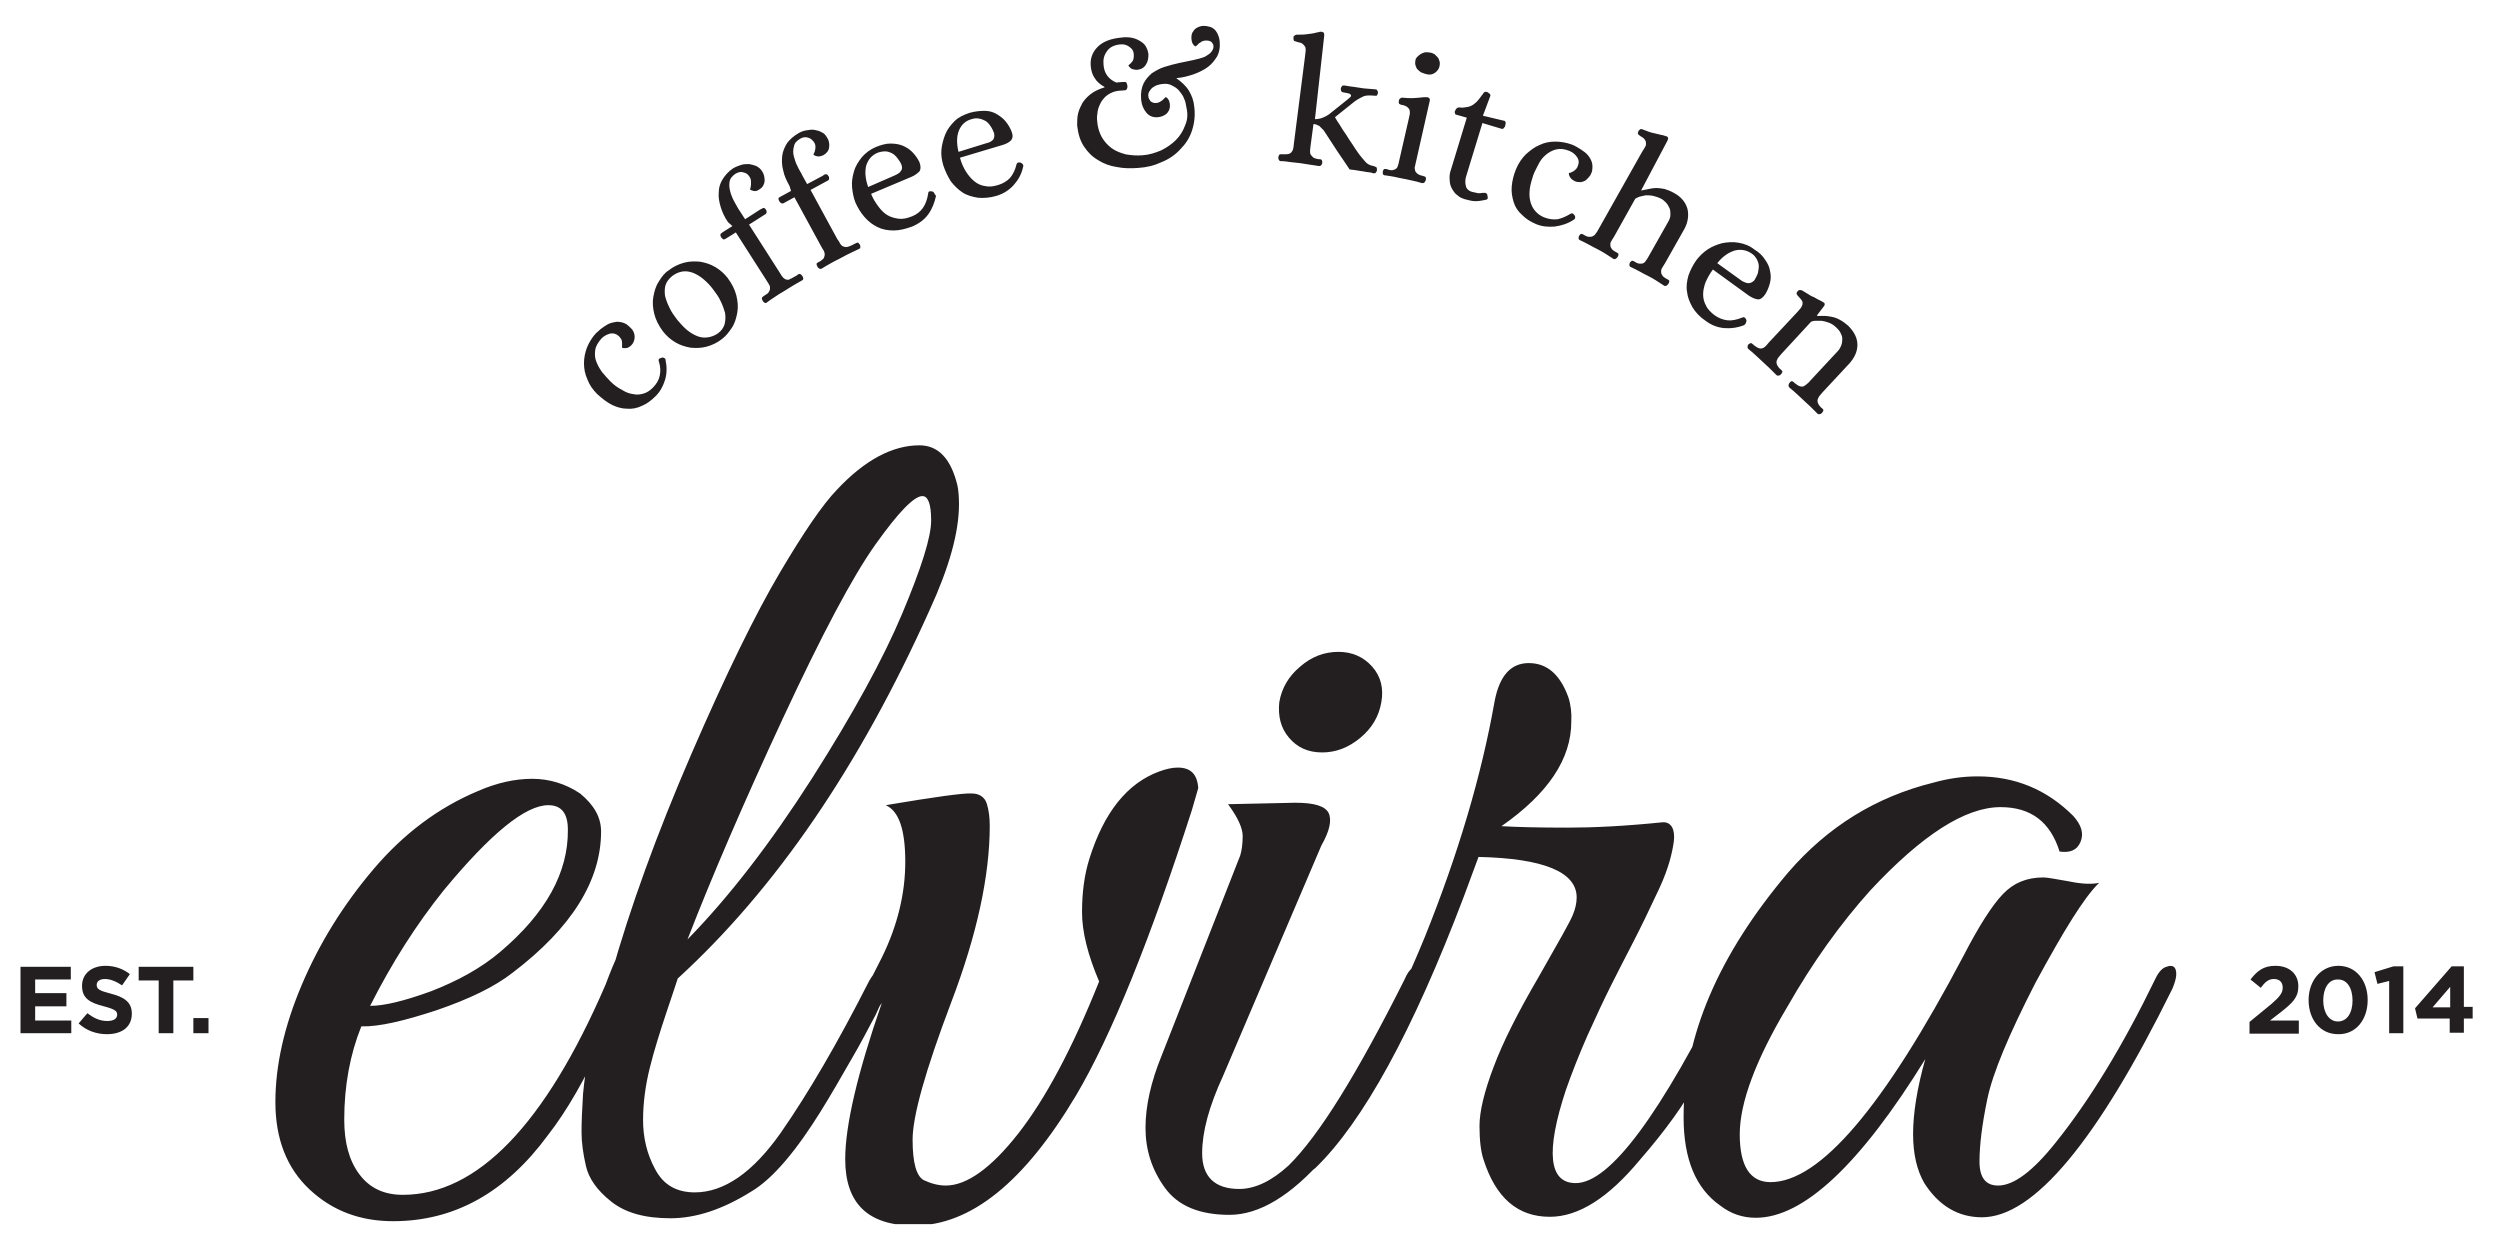 <svg xmlns="http://www.w3.org/2000/svg" xmlns:xlink="http://www.w3.org/1999/xlink" id="Layer_1" x="0px" y="0px" viewBox="0 0 512 258" style="enable-background:new 0 0 512 258;" xml:space="preserve"><style type="text/css">	.st0{clip-path:url(#SVGID_00000158746335806402877550000013841576472138783885_);fill:#231F20;}</style><g>	<defs>		<rect id="SVGID_1_" x="4.2" y="5.3" width="502.2" height="245.4"></rect>	</defs>	<clipPath id="SVGID_00000039135471904556851140000005741105456539278985_">		<use xlink:href="#SVGID_1_" style="overflow:visible;"></use>	</clipPath>	<path style="clip-path:url(#SVGID_00000039135471904556851140000005741105456539278985_);fill:#231F20;" d="M429.9,180.8  c-1.3,0.3-3.4,0.3-6.2-0.3c-2.8-0.5-4.5-0.8-5.2-0.8c-3.4,0-6.1,1.1-8.3,3.4c-2.2,2.3-4.9,6.5-8.1,12.7  c-16.3,30.9-29.4,46.3-39.5,46.3c-4.2,0-6.3-3.3-6.3-9.8c0-6.5,3.3-15.3,9.8-26.2c5.2-9.1,10.8-16.9,16.9-23.7  c10.6-11.4,19.5-17.1,26.7-17.1c6.2,0,10.2,3,12.1,9.1c2.2,0.3,3.6-0.3,4.3-2c0.7-1.7,0.2-3.4-1.5-5.3c-5.4-5.4-11.9-8.1-19.6-8.1  c-2.9,0-5.9,0.4-9.1,1.3c-11.7,2.9-21.6,9-29.7,18.4c-14.3,16.9-21.4,33.6-21.4,50.1c0,8.6,2.5,14.6,7.5,18.1  c2.2,1.7,4.6,2.5,7.3,2.5c9.7,0,21.3-10.8,34.7-32.5c-1.7,6-2.5,11.2-2.5,15.3c0,4.2,0.8,7.5,2.3,10.1c3,4.7,7,7,11.8,7  c10.6,0,23.6-15.6,39-46.8c0.5-1.2,0.8-2.2,0.8-3c0-1.5-0.7-2-2-1.5c-0.8,0.2-1.6,1-2.3,2.5c-6.7,13.8-13.5,24.9-20.4,33.5  c-4.7,5.9-8.6,8.8-11.8,8.8c-2.5,0-3.8-1.6-3.8-4.9c0-3.3,0.5-7.5,1.6-12.8c1.1-5.3,4.4-13.2,9.9-23.9  C422.6,190.7,426.8,183.8,429.9,180.8 M321.2,142.8c-1.7-4.7-4.4-7-8.1-7c-3.7,0-6,2.6-7,7.8c-2.7,15.3-7.5,31.4-14.3,48.3  c-6.9,16.9-15,31.6-24.4,44c-0.3,0.7-0.5,1.3-0.5,1.8c0,2.5,0.8,3,2.5,1.5c9.7-9.4,19.9-27.9,30.4-55.6l3-8.1  c13.4,0.3,20.1,3.1,20.1,8.3c0,1.2-0.3,2.4-0.8,3.6c-0.5,1.3-2.9,5.5-7,12.7c-4.2,7.2-7.3,13.3-9.2,18.4c-1.9,5-2.9,9.1-2.9,12.1  c0,3,0.3,5.3,0.8,6.8c2.5,7.9,7,11.8,13.6,11.8c5.9,0,12-3.9,18.4-11.6c5.4-6.2,9.3-11.7,11.8-16.4c2.5-4.7,4.9-9.3,7-13.7  c2.2-4.4,3.3-7,3.3-7.8c0-0.8-0.4-1.4-1.1-1.9c-0.8-0.5-1.7,0.3-2.9,2.5c-13.8,28-24.2,42-31.2,42c-5.5,0-6.2-6.4-2-19.1  c1.2-3.4,2.6-7,4.4-11.1c1.8-4,3.4-7.4,4.8-10.2c1.4-2.8,2.9-5.7,4.5-8.8c1.6-3.1,3.4-6.8,5.4-11.1c2-4.3,2.7-7.5,3-9.7  c0.3-2.4-0.5-4-2.3-3.9c-7.8,0.8-14.2,1.1-19.5,1.1c-5.6,0-10.1-0.1-13.5-0.3c9.6-6.7,14.3-13.8,14.3-21.4  C321.9,146.1,321.7,144.3,321.2,142.8 M246.2,236.2c0-4.4,1.4-9.6,4.3-15.9l20.1-47.1c1.7-3,2.2-5.2,1.5-6.7  c-0.7-1.4-2.9-2.1-6.8-2.1l-13.8,0.3c2,2.7,3,4.9,3,6.5c0,1.7-0.2,3-0.5,4l-16.1,41c-2.2,5.4-3.3,10.3-3.3,14.8  c0,4.5,1.3,8.6,4,12.3c2.7,3.7,7.1,5.5,13.2,5.5c6.1,0,12.6-3.9,19.5-11.8c2.5-2.9,5.3-6.9,8.4-12.2c3.1-5.3,5.2-9.1,6.3-11.4  c1.1-2.3,2.3-5,3.6-7.9c1.3-2.9,2-4.8,2-5.5c0-0.8-0.2-1.3-0.5-1.6c-1.2-1-2.4-0.3-3.5,2.3c-9.6,19.1-17.4,31.8-23.7,38  c-3.5,3.2-6.9,4.8-10.1,4.8C248.8,243.5,246.2,241,246.2,236.2 M282.9,143.8c0.5-2.8-0.1-5.3-1.9-7.3c-1.8-2-4.1-3-6.9-3  c-2.9,0-5.5,1-7.8,3c-2.4,2-3.8,4.4-4.3,7.3c-0.3,2.9,0.3,5.3,2,7.3c1.7,2,3.9,3,6.8,3c2.8,0,5.4-1,7.8-3  C281,149.1,282.4,146.7,282.9,143.8 M241.2,157.2c-1.2,0-2.4,0.3-3.8,0.8c-6.5,2.4-11.3,8.3-14.3,17.9c-1,3.2-1.5,6.8-1.5,10.9  c0,4.1,1.2,8.8,3.5,14.2c-5.5,13.8-11.1,24.2-16.6,31.2c-5.5,7-10.5,10.6-14.8,10.6c-1.5,0-3-0.4-4.5-1.1c-1.5-0.8-2.3-3.5-2.3-8.3  c0-4.8,2.6-14.1,7.9-28.1c5.3-13.9,7.9-26,7.9-36.2c0-1.7-0.2-3.2-0.6-4.5c-0.4-1.3-1.5-2.1-3.1-2.1c-1.7-0.1-7.5,0.7-17.6,2.4  c2.7,1.2,4,5,4,11.6c0,6.5-1.6,13.1-4.8,19.6l-3.8,7.5c-0.5,1.3-1,3.5-0.1,4.4c0.9,0.9,2.2,0,3.9-2.6c-5,14.4-7.5,25.1-7.5,32  c0,9.1,4.7,13.6,14.1,13.6c11.6,0,22.6-8.9,33.2-26.7c7.2-12.2,15.1-31.7,23.7-58.4l1.3-4.5C245.2,158.5,243.8,157.2,241.2,157.2   M140.8,192.4c5-12.9,11.5-28,19.5-45.2c8-17.2,14.3-29.1,19-35.7c4.7-6.6,7.9-9.9,9.6-9.9c1.2,0,1.8,1.7,1.8,5c0,3.4-2,9.7-5.9,19  c-3.9,9.3-10.1,20.6-18.5,33.8C157.8,172.7,149.3,183.7,140.8,192.4 M138.8,200.4c20-18.3,37.2-43.4,51.6-75.5c4-8.7,6-15.9,6-21.6  c0-1.5-0.1-2.8-0.3-3.8c-1.3-5.5-3.9-8.3-7.8-8.3c-5.5,0-11.2,3-16.9,9.1c-2.9,3-6.8,8.7-11.7,17c-4.9,8.3-11,20.7-18.1,37.1  c-7.1,16.4-12.6,31.6-16.5,45.5c-0.2,0.7-1,3.5-2.6,8.6c-1.6,5-2.6,10.2-3.1,15.6c-0.2,3.2-0.3,5.8-0.3,7.8c0,2,0.3,4.3,0.9,6.9  c0.6,2.6,2.3,5,5.2,7.3c2.9,2.3,6.9,3.4,12.1,3.4c5.2,0,10.7-1.8,16.6-5.5c2.2-1.3,4.5-3.4,6.9-6.2c5.2-6.1,9.5-13.8,13.7-21.1  c1.6-2.7,3.2-5.8,4.8-8.8c1.6-3.6,3-6.1,3.5-7.2c0.5-1.1-0.2-1.9-1-2.6c-1.2-0.5-2.4,0.4-3.8,2.8c-6.4,12.6-12.4,22.9-18.1,31.1  c-5.7,8.1-11.6,12.2-17.6,12.2c-3.7,0-6.4-1.5-8.1-4.7c-1.7-3.1-2.5-6.5-2.5-10.1c0-3.6,0.5-7.2,1.4-10.8c0.9-3.6,2.1-7.4,3.4-11.3  C137.8,203.4,138.6,201.1,138.8,200.4 M102.5,194.9c-4,3.4-8.8,6-14.2,8.1c-5.5,2-9.6,3-12.5,3c4.4-8.7,9.4-16.6,15.1-23.7  c9.6-11.6,16.7-17.4,21.4-17.4c2.7,0,4,1.7,4,5C116.4,178.7,111.8,187,102.5,194.9 M89.4,206.9c6.7-2.3,11.9-4.8,15.6-7.7  c12.1-9.2,18.1-18.9,18.1-28.9c0-2.9-1.4-5.4-4.3-7.8c-3-2-6.3-3-9.8-3c-3.5,0-7.2,0.8-11.1,2.5c-8.1,3.4-15.2,8.7-21.4,16  c-6.2,7.3-11.1,15.2-14.7,23.7c-3.6,8.5-5.4,16.5-5.4,24c0,7.5,2.3,13.5,7,17.9c4.7,4.4,10.4,6.5,17.1,6.5  c12.6,0,23.1-5.9,31.7-17.6c3.9-5,7.7-11.6,11.4-19.8c3.8-8.1,5.7-12.5,5.7-13.2c0-0.7-0.3-1.1-1-1.3c-1.7-0.3,0.3-8.7-4.3,3.5  c-12.4,28.7-26.3,43-41.5,43c-3.9,0-6.8-1.4-8.9-4.2c-2.1-2.8-3.1-6.5-3.1-11.2c0-7,1.2-13.4,3.5-19.1  C77.6,210.3,82.7,209.1,89.4,206.9"></path>	<path style="clip-path:url(#SVGID_00000039135471904556851140000005741105456539278985_);fill:#231F20;" d="M42.7,208.5h-3.1v3.1  h3.1V208.5z M39.6,200.8V198H28.4v2.8h4.1v10.8h3v-10.8H39.6z M27,207.6L27,207.6c0-2.4-1.6-3.4-4.3-4.1c-2.3-0.6-2.9-0.9-2.9-1.8  v0c0-0.7,0.6-1.2,1.7-1.2c1.1,0,2.3,0.5,3.5,1.3l1.6-2.3c-1.4-1.1-3.1-1.7-5-1.7c-2.8,0-4.8,1.6-4.8,4.1v0c0,2.7,1.8,3.5,4.5,4.2  c2.3,0.6,2.7,1,2.7,1.7v0c0,0.8-0.7,1.3-2,1.3c-1.6,0-2.8-0.6-4.1-1.6l-1.8,2.1c1.6,1.5,3.7,2.2,5.8,2.2  C25,211.8,27,210.3,27,207.6 M14.6,211.6V209H7.2v-2.9h6.4v-2.7H7.2v-2.8h7.3V198H4.2v13.6H14.6z"></path>	<path style="clip-path:url(#SVGID_00000039135471904556851140000005741105456539278985_);fill:#231F20;" d="M501.8,206.3h-3.6  l3.6-4.2V206.3z M502.1,197.9l-7.5,8.6l0.5,2.1h6.6v2.9h2.9v-2.9h1.8v-2.4h-1.8v-8.3H502.1z M486.3,199.1l0.6,2.4l2.4-0.6v10.7h2.9  v-13.7h-2L486.3,199.1z M481.8,204.9c0,2.5-1.1,4.3-3,4.3c-1.8,0-3-1.8-3-4.3c0-2.5,1.1-4.3,2.9-4.3  C480.7,200.5,481.8,202.4,481.8,204.9 M484.9,204.8c0-4-2.4-7-6-7c-3.6,0-6.1,3.1-6.1,7c0,4,2.4,7,6,7  C482.5,211.9,484.9,208.8,484.9,204.8 M465.7,200.5c1.1,0,1.8,0.6,1.8,1.8c0,1.1-0.7,1.9-2.3,3.3l-4.5,3.7v2.4h10.1V209h-5.9  l2.2-1.7c2.4-1.9,3.6-3,3.6-5.3c0-2.5-1.8-4.2-4.7-4.2c-2.4,0-3.7,1-5.1,2.8l2.1,1.7C463.9,201.1,464.6,200.5,465.7,200.5"></path>	<path style="clip-path:url(#SVGID_00000039135471904556851140000005741105456539278985_);fill:#231F20;" d="M373.4,62.9  c0.2-0.2,0.3-0.4,0.3-0.6c0-0.2-0.1-0.3-0.3-0.4c-0.2-0.1-0.3-0.2-0.5-0.3c-0.2-0.1-0.5-0.2-0.8-0.4c-0.3-0.2-0.7-0.4-1.2-0.6  c-0.5-0.3-1.1-0.7-1.8-1.1c-0.2-0.1-0.3-0.1-0.5-0.1c-0.2,0-0.3,0.1-0.4,0.2c-0.3,0.3-0.3,0.5-0.2,0.7c0.1,0.2,0.2,0.3,0.4,0.5  c0.4,0.4,0.6,0.7,0.7,0.9c0.1,0.3,0.1,0.5,0,0.8c-0.1,0.2-0.2,0.5-0.4,0.7c-0.2,0.2-0.4,0.5-0.6,0.7l-5.8,6.2  c-0.2,0.2-0.4,0.5-0.6,0.7c-0.2,0.2-0.4,0.4-0.7,0.5c-0.2,0.1-0.5,0.1-0.8,0c-0.3-0.1-0.6-0.3-1-0.6c-0.2-0.2-0.3-0.3-0.5-0.4  c-0.1-0.1-0.3,0-0.6,0.2c-0.1,0.1-0.2,0.3-0.2,0.5c0,0.2,0,0.3,0.2,0.5c0.6,0.5,1.1,0.9,1.5,1.3c0.4,0.4,0.9,0.8,1.4,1.3  c0.5,0.5,1,0.9,1.4,1.3c0.4,0.4,0.9,0.9,1.4,1.4c0.1,0.1,0.3,0.2,0.5,0.1c0.2,0,0.3-0.1,0.5-0.3c0.2-0.3,0.3-0.5,0.2-0.6  c-0.1-0.1-0.2-0.3-0.4-0.4c-0.4-0.4-0.6-0.7-0.7-1c-0.1-0.3-0.1-0.6,0-0.8c0.1-0.2,0.2-0.5,0.4-0.7c0.2-0.2,0.4-0.5,0.6-0.7l6-6.5  c0.2-0.1,0.5-0.2,0.9-0.2c0.4,0,0.8,0,1.3,0c0.5,0.1,1,0.2,1.5,0.4c0.5,0.2,1,0.5,1.5,1c0.3,0.3,0.6,0.6,0.8,1  c0.2,0.4,0.4,0.8,0.4,1.2c0,0.4,0,0.9-0.2,1.4c-0.2,0.5-0.4,0.9-0.9,1.4l-5.4,5.8c-0.2,0.2-0.4,0.5-0.7,0.7  c-0.2,0.2-0.5,0.4-0.7,0.5c-0.2,0.1-0.5,0.1-0.8,0c-0.3-0.1-0.6-0.3-1-0.6c-0.2-0.2-0.3-0.3-0.5-0.4c-0.1-0.1-0.4,0-0.6,0.3  c-0.1,0.1-0.2,0.3-0.2,0.5c0,0.2,0,0.3,0.2,0.5c0.6,0.5,1.1,0.9,1.5,1.3c0.4,0.4,0.9,0.8,1.4,1.3c0.5,0.5,1,0.9,1.4,1.3  c0.4,0.4,0.9,0.9,1.4,1.4c0.1,0.1,0.3,0.2,0.5,0.1c0.2,0,0.3-0.1,0.5-0.3c0.2-0.3,0.3-0.5,0.2-0.6c-0.1-0.1-0.2-0.3-0.4-0.4  c-0.4-0.4-0.6-0.7-0.7-1c-0.1-0.3-0.1-0.6,0-0.8c0.1-0.2,0.2-0.5,0.4-0.7c0.2-0.2,0.4-0.5,0.6-0.7l5.4-5.8c1.1-1.2,1.7-2.5,1.7-3.9  c0-1.4-0.7-2.7-1.9-3.9c-0.6-0.5-1.1-0.9-1.7-1.2c-0.5-0.3-1.1-0.5-1.6-0.6c-0.5-0.1-1-0.2-1.5-0.2c-0.5,0-1,0-1.5,0l-0.1-0.1  L373.4,62.9z M357.6,66c0.1-0.2,0.1-0.4,0-0.6c-0.2-0.4-0.4-0.5-0.7-0.4c-1.2,0.5-2.3,0.7-3.1,0.6c-0.9-0.1-1.7-0.4-2.6-1  c-0.8-0.6-1.5-1.3-1.8-2c-0.4-0.7-0.6-1.5-0.6-2.3c0-0.8,0.2-1.7,0.5-2.5c0.4-0.9,0.9-1.8,1.5-2.6l7.3,5.3c0.6,0.4,1.2,0.7,1.8,0.8  c0.6,0.1,1.1-0.3,1.6-1c0.5-0.8,0.8-1.6,1-2.4c0.2-0.8,0.2-1.6,0-2.4c-0.1-0.8-0.5-1.6-1-2.3c-0.5-0.8-1.2-1.5-2.2-2.1  c-1-0.8-2.1-1.2-3.3-1.4c-1.1-0.2-2.2-0.1-3.3,0.1c-1.1,0.3-2.1,0.7-3,1.3c-0.9,0.6-1.7,1.4-2.3,2.2c-0.7,1-1.2,2-1.6,3.1  c-0.3,1.1-0.5,2.2-0.3,3.3c0.1,1.1,0.5,2.1,1.1,3.2c0.6,1,1.5,2,2.7,2.8c1.2,0.9,2.5,1.4,3.9,1.5c1.4,0.1,2.7-0.1,4-0.6  C357.4,66.4,357.6,66.2,357.6,66 M351.7,53.9c1.1-1.4,2.3-2.2,3.6-2.6c1.2-0.3,2.4-0.1,3.4,0.6c0.5,0.3,0.8,0.7,1.1,1.2  c0.2,0.4,0.4,0.9,0.4,1.4c0,0.5-0.1,1-0.2,1.5c-0.2,0.5-0.4,0.9-0.7,1.4c-0.4,0.4-0.8,0.6-1.2,0.6c-0.4,0-0.9-0.2-1.4-0.5  L351.7,53.9z M341.5,28.8c0.1-0.3,0.2-0.5,0.1-0.6c-0.1-0.2-0.2-0.3-0.4-0.3c-0.2-0.1-0.4-0.1-0.6-0.2c-0.2,0-0.5-0.1-0.9-0.2  c-0.4-0.1-0.8-0.2-1.3-0.3c-0.5-0.1-1.2-0.4-2-0.7c-0.2-0.1-0.4-0.1-0.5,0c-0.1,0.1-0.3,0.2-0.3,0.3c-0.2,0.3-0.2,0.6-0.1,0.7  c0.1,0.1,0.3,0.3,0.5,0.4c0.5,0.3,0.8,0.5,0.9,0.8c0.2,0.2,0.2,0.5,0.2,0.8c0,0.3-0.1,0.5-0.3,0.8c-0.2,0.3-0.3,0.5-0.5,0.8  l-8.9,15.8c-0.2,0.3-0.3,0.6-0.5,0.8c-0.2,0.3-0.3,0.5-0.6,0.6c-0.2,0.2-0.5,0.2-0.8,0.2c-0.3,0-0.7-0.1-1.1-0.4  c-0.2-0.1-0.4-0.2-0.5-0.2c-0.2,0-0.3,0.1-0.5,0.4c-0.1,0.2-0.1,0.3-0.1,0.5s0.1,0.3,0.3,0.4c0.7,0.3,1.2,0.6,1.8,0.9  c0.5,0.3,1.1,0.6,1.7,0.9c0.6,0.3,1.1,0.6,1.6,0.9c0.5,0.3,1.1,0.7,1.7,1.1c0.2,0.1,0.3,0.1,0.5,0c0.1-0.1,0.3-0.2,0.4-0.4  c0.2-0.3,0.2-0.6,0.1-0.7c-0.1-0.1-0.3-0.2-0.5-0.3c-0.5-0.3-0.8-0.5-0.9-0.8c-0.2-0.2-0.2-0.5-0.2-0.8c0-0.3,0.1-0.5,0.3-0.8  c0.2-0.3,0.3-0.5,0.5-0.8l4.3-7.7c0.2-0.1,0.5-0.3,0.8-0.4c0.4-0.1,0.8-0.2,1.3-0.3c0.5,0,1,0,1.5,0.1c0.5,0.1,1.1,0.3,1.7,0.6  c0.4,0.2,0.7,0.5,1,0.8c0.3,0.3,0.5,0.7,0.7,1.1c0.2,0.4,0.2,0.9,0.2,1.4c0,0.5-0.2,1-0.5,1.5l-3.9,6.9c-0.2,0.3-0.3,0.6-0.5,0.8  c-0.2,0.3-0.3,0.5-0.5,0.6c-0.2,0.2-0.5,0.2-0.8,0.2c-0.3,0-0.7-0.1-1.1-0.4c-0.2-0.1-0.4-0.2-0.5-0.2c-0.1,0-0.3,0.1-0.5,0.4  c-0.1,0.2-0.1,0.3-0.1,0.5c0,0.2,0.1,0.3,0.3,0.4c0.7,0.3,1.2,0.6,1.8,0.9c0.5,0.3,1.1,0.6,1.7,0.9c0.6,0.3,1.1,0.6,1.6,0.9  c0.5,0.3,1.1,0.7,1.7,1.1c0.2,0.1,0.3,0.1,0.5,0c0.1-0.1,0.3-0.2,0.4-0.4c0.2-0.3,0.2-0.6,0.1-0.7c-0.1-0.1-0.3-0.2-0.5-0.3  c-0.5-0.3-0.8-0.5-0.9-0.8c-0.2-0.2-0.2-0.5-0.2-0.8c0-0.3,0.1-0.5,0.3-0.8c0.2-0.3,0.3-0.5,0.5-0.8l3.9-6.9c0.8-1.4,1-2.9,0.7-4.2  c-0.4-1.4-1.3-2.5-2.8-3.3c-0.7-0.4-1.3-0.6-1.9-0.8c-0.6-0.1-1.2-0.2-1.7-0.2c-0.5,0-1,0.1-1.5,0.2c-0.5,0.1-1,0.2-1.5,0.3l-0.1,0  L341.5,28.8z M319,44.9c-0.9,0.1-1.8,0-2.8-0.4c-0.7-0.3-1.3-0.7-1.8-1.3c-0.5-0.6-0.8-1.2-1-2c-0.2-0.8-0.2-1.6-0.1-2.5  c0.1-0.9,0.4-1.8,0.7-2.8c0.3-0.8,0.7-1.5,1.1-2.3c0.4-0.8,0.9-1.4,1.5-1.9c0.6-0.5,1.3-0.9,2.1-1.1c0.8-0.2,1.7-0.1,2.7,0.3  c0.7,0.3,1.2,0.7,1.6,1.3c0.4,0.6,0.4,1.2,0.1,1.9c-0.1,0.3-0.3,0.5-0.5,0.7c-0.2,0.2-0.4,0.3-0.6,0.4c-0.2,0.1-0.4,0.2-0.5,0.2  c-0.2,0-0.2,0.1-0.2,0.1c0,0.1,0,0.4,0.2,0.7c0.2,0.4,0.5,0.6,1,0.9c0.4,0.2,0.9,0.2,1.3,0.2c0.4-0.1,0.8-0.2,1.1-0.5  c0.3-0.3,0.6-0.6,0.8-0.9c0.2-0.4,0.4-0.8,0.4-1.2c0.1-0.8,0-1.4-0.3-2c-0.3-0.6-0.7-1.1-1.2-1.5c-0.5-0.4-1-0.7-1.5-1  c-0.5-0.3-0.9-0.5-1.2-0.6c-1.1-0.4-2.3-0.6-3.4-0.6c-1.1,0-2.2,0.2-3.2,0.7c-1,0.4-1.9,1.1-2.8,1.9c-0.8,0.8-1.5,1.8-2,3  c-0.5,1.2-0.8,2.4-0.9,3.6c-0.1,1.2,0.1,2.2,0.4,3.2c0.3,1,0.9,1.9,1.7,2.6c0.8,0.8,1.7,1.4,2.9,1.9c1.2,0.5,2.4,0.6,3.8,0.5  c1.4-0.2,2.7-0.6,3.9-1.4c0.2-0.1,0.3-0.3,0.3-0.5c0-0.2-0.1-0.4-0.2-0.5c-0.2-0.3-0.5-0.4-0.8-0.2C320.8,44.3,319.9,44.7,319,44.9   M307.6,26.4c0.1,0,0.3,0,0.4-0.2c0.2-0.2,0.3-0.4,0.3-0.7c0.1-0.2,0.1-0.4,0-0.5c0-0.2-0.2-0.3-0.4-0.3l-4.2-1l1.5-4  c0.1-0.2,0-0.3-0.1-0.5c-0.2-0.1-0.3-0.2-0.4-0.3c-0.2-0.1-0.4-0.1-0.5-0.1c-0.1,0-0.3,0.1-0.4,0.3c-0.3,0.4-0.6,0.8-0.9,1.2  c-0.3,0.4-0.6,0.7-1,1c-0.4,0.3-0.8,0.5-1.3,0.6c-0.5,0.1-1.1,0.2-1.8,0.1c-0.2,0-0.3,0.1-0.5,0.2c-0.1,0.1-0.2,0.3-0.3,0.5  c-0.1,0.2-0.1,0.3,0,0.5c0,0.2,0.1,0.3,0.3,0.3l2.1,0.6l-3.2,10.5c-0.3,0.8-0.4,1.6-0.3,2.3c0,0.7,0.2,1.3,0.5,1.8  c0.3,0.5,0.6,1,1.1,1.3c0.4,0.4,0.9,0.6,1.5,0.8c0.8,0.2,1.5,0.4,2.1,0.4c0.7,0,1.4-0.1,2.3-0.3c0.2-0.1,0.3-0.2,0.3-0.4  c0-0.2-0.1-0.4-0.1-0.6c0-0.2-0.2-0.3-0.4-0.4c-0.1,0-0.2,0-0.3,0c-0.1,0-0.2,0-0.3,0c-0.5,0.1-0.9,0.1-1.2,0  c-0.3-0.1-0.6-0.1-0.9-0.2c-0.4-0.1-0.7-0.3-0.9-0.5c-0.2-0.2-0.4-0.5-0.4-0.8c-0.1-0.3-0.1-0.6-0.1-1c0-0.3,0.1-0.7,0.2-1  l3.3-10.8L307.6,26.4z M292.8,20.7c0.1-0.3,0-0.5-0.1-0.6c-0.1-0.1-0.3-0.2-0.5-0.2c-0.2,0-0.4,0-0.6,0c-0.2,0-0.5,0.1-0.9,0.1  c-0.4,0-0.8,0.1-1.4,0.1c-0.6,0-1.3,0-2.1-0.1c-0.2,0-0.4,0.1-0.5,0.2c-0.1,0.1-0.2,0.2-0.2,0.4c-0.1,0.4,0,0.6,0.1,0.7  c0.2,0.1,0.4,0.2,0.6,0.2c0.5,0.1,0.9,0.3,1.1,0.5c0.2,0.2,0.4,0.4,0.4,0.7c0.1,0.3,0,0.5,0,0.8c-0.1,0.3-0.1,0.6-0.2,0.9l-1.9,8.3  c-0.1,0.3-0.1,0.6-0.2,0.9c-0.1,0.3-0.2,0.6-0.3,0.8c-0.2,0.2-0.4,0.3-0.7,0.4c-0.3,0.1-0.7,0.1-1.2-0.1c-0.2-0.1-0.4-0.1-0.6-0.1  c-0.2,0-0.3,0.2-0.4,0.5c0,0.2,0,0.4,0,0.5c0.1,0.2,0.2,0.3,0.4,0.3c0.7,0.1,1.4,0.2,1.9,0.3c0.6,0.1,1.2,0.3,1.9,0.4  c0.7,0.1,1.3,0.3,1.9,0.4c0.6,0.1,1.2,0.3,1.9,0.5c0.2,0,0.4,0,0.5-0.1c0.1-0.1,0.2-0.3,0.3-0.5c0.1-0.4,0-0.6-0.1-0.7  c-0.2-0.1-0.3-0.1-0.6-0.2c-0.5-0.1-0.9-0.3-1.1-0.5c-0.2-0.2-0.4-0.4-0.4-0.7c-0.1-0.3-0.1-0.5,0-0.8c0.1-0.3,0.1-0.6,0.2-0.9  L292.8,20.7z M293.9,14.9c0.5-0.4,0.8-0.8,0.9-1.3c0.1-0.4,0.1-0.8,0-1.1c-0.1-0.3-0.2-0.6-0.4-0.8c-0.2-0.2-0.4-0.4-0.6-0.6  c-0.2-0.1-0.4-0.2-0.7-0.3c-0.5-0.1-0.9-0.1-1.2-0.1c-0.4,0.1-0.7,0.2-1,0.4c-0.3,0.2-0.5,0.4-0.7,0.6c-0.2,0.2-0.3,0.4-0.3,0.6  c-0.1,0.4-0.1,0.8,0,1.1c0.1,0.3,0.2,0.6,0.4,0.8c0.2,0.2,0.4,0.4,0.7,0.6c0.3,0.1,0.5,0.2,0.8,0.3  C292.7,15.4,293.3,15.3,293.9,14.9 M271.2,7.3c0-0.3,0-0.5-0.1-0.6c-0.1-0.1-0.3-0.2-0.5-0.2c-0.2,0-0.4,0-0.6,0.1  c-0.2,0-0.5,0.1-0.9,0.2c-0.4,0.1-0.8,0.1-1.4,0.2c-0.6,0.1-1.3,0.1-2.1,0.1c-0.2,0-0.4,0.1-0.5,0.2c-0.1,0.1-0.2,0.2-0.2,0.4  c0,0.4,0,0.6,0.2,0.7c0.2,0.1,0.4,0.1,0.6,0.2c0.5,0.1,0.9,0.2,1.1,0.4c0.2,0.2,0.4,0.4,0.5,0.6c0.1,0.2,0.1,0.5,0.1,0.8  c0,0.3-0.1,0.6-0.1,0.9l-2.3,18c0,0.3-0.1,0.6-0.1,0.9c-0.1,0.3-0.1,0.6-0.3,0.8c-0.1,0.2-0.3,0.4-0.6,0.5  c-0.3,0.1-0.7,0.1-1.2,0.1c-0.2,0-0.4,0-0.6,0c-0.2,0-0.3,0.2-0.4,0.6c0,0.2,0,0.4,0.1,0.5c0.1,0.2,0.2,0.3,0.4,0.3  c0.7,0,1.4,0.1,2,0.2c0.6,0.1,1.2,0.1,1.9,0.2c0.6,0.1,1.3,0.2,1.9,0.3c0.6,0.1,1.3,0.2,2,0.3c0.2,0,0.4,0,0.5-0.2  c0.1-0.1,0.2-0.3,0.2-0.5c0-0.4-0.1-0.6-0.2-0.6c-0.1-0.1-0.3-0.1-0.6-0.1c-0.5-0.1-0.9-0.2-1.1-0.4c-0.2-0.2-0.4-0.4-0.5-0.6  c-0.1-0.2-0.1-0.5-0.1-0.8c0-0.3,0.1-0.6,0.1-0.9l0.6-4.5c0.4,0,0.8,0.2,1.2,0.4c0.3,0.3,0.6,0.6,0.9,0.9c0.9,1.4,1.9,2.9,2.8,4.3  c1,1.4,1.8,2.7,2.5,3.7c0.9,0.1,1.6,0.2,2.1,0.3c0.5,0.1,0.9,0.1,1.2,0.2c0.3,0,0.5,0.1,0.8,0.1c0.2,0,0.5,0.1,0.8,0.2  c0.2,0,0.4,0,0.5-0.2c0.1-0.1,0.2-0.3,0.2-0.5c0-0.3,0-0.5-0.2-0.6c-0.2-0.1-0.3-0.1-0.5-0.2c-0.7-0.1-1.3-0.4-1.7-0.9  c-0.4-0.5-1-1.1-1.6-2c-0.3-0.4-0.6-0.9-1-1.5c-0.4-0.6-0.9-1.3-1.3-2c-0.5-0.7-0.9-1.3-1.3-2c-0.4-0.6-0.8-1.2-1-1.6l3.5-2.8  c0.8-0.7,1.6-1.1,2.2-1.4c0.6-0.3,1.4-0.3,2.4-0.2c0.2,0,0.3,0,0.4,0c0.1,0,0.2-0.2,0.3-0.5c0-0.2,0-0.4-0.1-0.5  c-0.1-0.2-0.2-0.3-0.4-0.3c-0.4,0-0.8-0.1-1.2-0.1c-0.4,0-0.8-0.1-1.2-0.1c-0.6-0.1-1.2-0.2-2-0.3c-0.8-0.1-1.5-0.2-2-0.3  c-0.2,0-0.4,0-0.5,0.2c-0.1,0.1-0.2,0.3-0.2,0.5c0,0.4,0.1,0.6,0.4,0.7c0.7,0.1,1.1,0.2,1.4,0.3c0.2,0.1,0.3,0.3,0.3,0.4  c0,0.2-0.2,0.3-0.4,0.5c-0.2,0.2-0.4,0.3-0.6,0.5l-3.5,2.8c-0.4,0.3-0.8,0.5-1.3,0.7c-0.5,0.2-1,0.3-1.6,0.3L271.2,7.3z   M242.7,25.7c-0.4,1.1-1,2.1-1.9,3c-0.8,0.8-1.8,1.5-3,2.1c-1.2,0.5-2.4,0.9-3.8,1c-1.3,0.1-2.4,0-3.5-0.2  c-1.1-0.3-2.1-0.7-2.9-1.3c-0.8-0.6-1.5-1.4-2-2.3c-0.5-0.9-0.8-2-0.9-3.2c-0.1-0.7,0-1.3,0.1-2c0.1-0.7,0.4-1.3,0.7-1.9  c0.4-0.6,0.8-1.1,1.4-1.5c0.6-0.4,1.3-0.7,2.1-0.8l1.3-0.1c0.2,0,0.4-0.1,0.5-0.3c0.1-0.2,0.1-0.4,0.1-0.6  c-0.1-0.5-0.2-0.8-0.4-0.8c-0.2,0-0.4,0-0.7,0l-1.2,0.1c-1.6-0.7-2.5-1.9-2.6-3.7c-0.1-1,0.1-1.9,0.7-2.7c0.5-0.8,1.5-1.3,2.7-1.4  c0.7-0.1,1.4,0.1,1.9,0.5c0.6,0.4,0.9,0.9,0.9,1.7c0,0.3,0,0.6-0.1,0.9c-0.1,0.2-0.2,0.5-0.4,0.6c-0.1,0.2-0.3,0.3-0.4,0.4  c-0.1,0.1-0.2,0.2-0.2,0.2c0,0.1,0.2,0.3,0.5,0.6c0.3,0.2,0.8,0.3,1.3,0.3c0.8-0.1,1.4-0.4,1.8-1.1c0.4-0.6,0.5-1.3,0.5-2.1  c-0.1-0.7-0.3-1.2-0.6-1.7c-0.3-0.5-0.8-0.8-1.3-1.1c-0.5-0.3-1.1-0.5-1.7-0.6c-0.7-0.1-1.3-0.1-2,0c-2.1,0.2-3.7,0.8-4.8,1.9  c-1.1,1.1-1.6,2.5-1.4,4.1c0.1,0.8,0.3,1.6,0.8,2.3c0.4,0.7,1.1,1.3,2,1.8l0,0.1c-1,0.3-1.9,0.7-2.6,1.2c-0.7,0.5-1.3,1.1-1.8,1.8  c-0.4,0.7-0.8,1.5-1,2.3c-0.2,0.8-0.2,1.7-0.2,2.5c0.2,1.7,0.6,3.1,1.4,4.3c0.8,1.2,1.7,2.1,2.9,2.8c1.1,0.7,2.4,1.2,3.8,1.4  c1.4,0.3,2.9,0.3,4.3,0.2c1.8-0.1,3.4-0.5,4.9-1.2c1.5-0.6,2.8-1.5,3.8-2.6c1.1-1.1,1.9-2.3,2.4-3.8c0.5-1.5,0.7-3.1,0.5-4.8  c-0.1-1.3-0.5-2.4-1.1-3.4c-0.6-1-1.5-1.8-2.6-2.6c1.3-0.1,2.4-0.4,3.6-0.8c1.1-0.4,2.1-0.9,2.9-1.5c0.8-0.6,1.4-1.4,1.9-2.2  c0.4-0.8,0.6-1.8,0.5-2.8c0-0.6-0.2-1.3-0.5-1.9c-0.3-0.6-0.8-1.1-1.5-1.3c-0.4-0.1-0.8-0.2-1.3-0.2c-0.4,0-0.8,0.1-1.2,0.3  c-0.4,0.2-0.7,0.4-0.9,0.8c-0.3,0.3-0.4,0.8-0.4,1.3c0,0.5,0.1,1,0.3,1.3c0.2,0.3,0.4,0.5,0.6,0.5c0,0,0.1-0.1,0.2-0.2  c0.1-0.1,0.3-0.2,0.4-0.4c0.2-0.1,0.4-0.2,0.6-0.4c0.3-0.1,0.5-0.2,0.9-0.2c0.5,0,0.9,0.1,1.1,0.3c0.2,0.2,0.4,0.5,0.4,0.7  c0.1,0.5-0.1,0.9-0.4,1.3c-0.3,0.4-0.8,0.7-1.3,1c-0.7,0.3-1.5,0.5-2.4,0.7c-0.9,0.2-1.9,0.4-2.9,0.6c-1,0.2-2,0.5-3,0.8  c-1,0.3-1.8,0.8-2.6,1.3c-0.7,0.6-1.3,1.3-1.7,2.1c-0.4,0.8-0.6,1.9-0.5,3.2c0.1,1.2,0.5,2.1,1.1,2.8c0.6,0.7,1.4,1,2.4,0.9  c0.7-0.1,1.2-0.3,1.7-0.7c0.4-0.4,0.7-0.9,0.7-1.6c0-0.5-0.1-1-0.3-1.3c-0.2-0.3-0.4-0.5-0.6-0.5c0,0-0.1,0.1-0.2,0.2  c-0.1,0.1-0.2,0.2-0.4,0.4c-0.2,0.1-0.4,0.3-0.6,0.4c-0.2,0.1-0.5,0.2-0.9,0.2c-0.4,0-0.8-0.2-1-0.4c-0.2-0.3-0.4-0.6-0.4-0.9  c-0.1-0.4,0-0.8,0.2-1.1c0.2-0.3,0.4-0.6,0.7-0.8c0.3-0.2,0.6-0.4,1-0.5c0.4-0.1,0.7-0.2,1-0.2c0.7-0.1,1.4,0,1.9,0.3  c0.6,0.3,1.1,0.6,1.5,1.1c0.4,0.5,0.8,1,1,1.6c0.3,0.6,0.4,1.3,0.5,1.9C243.3,23.4,243.2,24.6,242.7,25.7 M209.5,33.7  c-0.1-0.2-0.3-0.3-0.5-0.4c-0.4-0.1-0.7,0-0.8,0.3c-0.3,1.3-0.8,2.2-1.4,2.9c-0.6,0.6-1.4,1.1-2.4,1.4c-1,0.3-1.9,0.4-2.7,0.2  c-0.8-0.1-1.6-0.5-2.2-1c-0.6-0.5-1.2-1.2-1.7-2c-0.5-0.8-0.9-1.7-1.2-2.8l8.7-2.6c0.7-0.2,1.3-0.5,1.7-0.9c0.4-0.4,0.5-1,0.2-1.8  c-0.3-0.8-0.8-1.6-1.3-2.2c-0.5-0.6-1.2-1.1-1.9-1.5c-0.7-0.4-1.5-0.6-2.4-0.6c-0.9,0-1.9,0.1-3,0.4c-1.2,0.4-2.3,0.9-3.1,1.7  c-0.8,0.8-1.5,1.7-1.9,2.7c-0.4,1-0.7,2.1-0.8,3.2c-0.1,1.1,0.1,2.2,0.4,3.2c0.4,1.2,0.9,2.2,1.5,3.2c0.7,0.9,1.5,1.7,2.4,2.3  c0.9,0.6,2,0.9,3.2,1.1c1.2,0.1,2.5,0,3.8-0.4c1.4-0.4,2.6-1.2,3.5-2.2c0.9-1,1.6-2.2,1.9-3.6C209.6,34.1,209.6,33.9,209.5,33.7   M196.3,31.1c-0.4-1.7-0.4-3.2,0.1-4.4c0.5-1.2,1.4-2,2.6-2.3c0.6-0.2,1.1-0.2,1.6-0.1c0.5,0.1,0.9,0.3,1.3,0.5  c0.4,0.3,0.7,0.6,1,1.1c0.3,0.4,0.5,0.9,0.7,1.4c0.1,0.6,0,1-0.2,1.3c-0.3,0.3-0.7,0.6-1.3,0.7L196.3,31.1z M191.3,39.5  c-0.1-0.2-0.3-0.3-0.5-0.3c-0.4-0.1-0.7,0-0.7,0.4c-0.2,1.3-0.6,2.3-1.1,3c-0.5,0.7-1.2,1.3-2.2,1.7c-1,0.4-1.9,0.6-2.7,0.5  c-0.8-0.1-1.6-0.3-2.3-0.7c-0.7-0.4-1.3-1-1.9-1.8c-0.6-0.8-1.1-1.6-1.5-2.6l8.3-3.5c0.7-0.3,1.2-0.7,1.6-1.1  c0.3-0.4,0.3-1.1,0-1.9c-0.4-0.8-0.9-1.5-1.5-2.1c-0.6-0.6-1.3-1-2-1.3c-0.8-0.3-1.6-0.4-2.5-0.4c-0.9,0-1.9,0.3-2.9,0.7  c-1.2,0.5-2.1,1.2-2.9,2.1c-0.7,0.9-1.3,1.8-1.6,2.9c-0.3,1-0.5,2.1-0.4,3.2c0.1,1.1,0.3,2.2,0.7,3.2c0.5,1.1,1.1,2.1,1.9,3  c0.8,0.9,1.6,1.5,2.6,2c1,0.5,2.1,0.7,3.3,0.7c1.2,0,2.4-0.3,3.8-0.8c1.4-0.6,2.5-1.4,3.3-2.5c0.8-1.1,1.3-2.4,1.6-3.8  C191.4,39.8,191.4,39.6,191.3,39.5 M177.8,38.3c-0.6-1.7-0.7-3.1-0.4-4.4c0.4-1.2,1.1-2.1,2.3-2.6c0.5-0.2,1.1-0.3,1.6-0.3  c0.5,0,1,0.2,1.4,0.4c0.4,0.2,0.8,0.6,1.1,1c0.3,0.4,0.6,0.8,0.8,1.3c0.2,0.5,0.2,1-0.1,1.3c-0.2,0.4-0.6,0.6-1.2,0.9L177.8,38.3z   M162,39.1l-2,1.1c-0.2,0.1-0.4,0.2-0.5,0.3c-0.1,0.1-0.1,0.4,0.1,0.7c0.1,0.2,0.2,0.3,0.4,0.4c0.2,0.1,0.3,0.1,0.5,0l2.2-1.2  l5.5,10.1c0.2,0.3,0.3,0.6,0.5,0.8c0.1,0.3,0.2,0.5,0.2,0.8c0,0.3-0.1,0.5-0.2,0.8c-0.2,0.2-0.5,0.5-0.9,0.7  c-0.2,0.1-0.4,0.2-0.5,0.3c-0.1,0.1-0.1,0.3,0.1,0.7c0.1,0.2,0.2,0.3,0.4,0.4c0.2,0.1,0.3,0.1,0.5,0c0.6-0.4,1.2-0.7,1.7-1  c0.5-0.3,1.1-0.6,1.7-0.9c0.6-0.3,1.1-0.6,1.7-0.9c0.6-0.3,1.4-0.7,2.5-1.2c0.2-0.1,0.3-0.2,0.3-0.4c0-0.2,0-0.3-0.1-0.5  c-0.2-0.3-0.4-0.5-0.5-0.4c-0.1,0-0.3,0.1-0.5,0.2c-0.9,0.5-1.5,0.7-1.8,0.7c-0.3,0-0.5-0.1-0.8-0.2c-0.2-0.2-0.4-0.4-0.5-0.6  c-0.1-0.3-0.3-0.5-0.5-0.8l-5.5-10.1l3.5-1.9c0.2-0.1,0.3-0.2,0.3-0.4c0-0.2,0-0.4-0.1-0.5c-0.2-0.3-0.4-0.5-0.6-0.4  c-0.2,0-0.4,0.1-0.6,0.3l-3.2,1.7l-1-1.8c-0.2-0.5-0.6-1-0.9-1.7c-0.4-0.7-0.6-1.4-0.8-2.1c-0.2-0.7-0.2-1.4,0-2.1  c0.1-0.7,0.6-1.2,1.3-1.6c0.5-0.3,1.1-0.4,1.6-0.2c0.5,0.1,0.9,0.5,1.2,0.9c0.2,0.3,0.3,0.6,0.3,0.9c0,0.3,0,0.6-0.1,0.8  c0,0.2-0.1,0.4-0.2,0.6c-0.1,0.2-0.1,0.3-0.1,0.3c0.1,0.1,0.3,0.2,0.7,0.3c0.4,0.1,0.8,0,1.3-0.2c0.7-0.4,1.1-0.9,1.2-1.6  c0.1-0.7,0-1.4-0.4-2c-0.3-0.5-0.6-0.9-1.1-1.1c-0.5-0.3-1-0.4-1.5-0.5c-0.5-0.1-1.1,0-1.7,0.1c-0.6,0.1-1.1,0.3-1.6,0.6  c-1,0.6-1.7,1.2-2.3,2c-0.5,0.8-0.9,1.7-1,2.6c-0.1,0.9-0.1,2,0.2,3c0.2,1.1,0.7,2.1,1.3,3.2L162,39.1z M150,46.3l-1.9,1.2  c-0.2,0.1-0.4,0.3-0.5,0.4c-0.1,0.1-0.1,0.4,0.1,0.7c0.1,0.2,0.3,0.3,0.4,0.4c0.2,0.1,0.3,0,0.5-0.1l2.1-1.3l6.2,9.7  c0.2,0.3,0.3,0.5,0.5,0.8c0.2,0.3,0.3,0.5,0.3,0.8c0,0.3,0,0.5-0.2,0.8c-0.1,0.3-0.4,0.5-0.9,0.8c-0.2,0.1-0.4,0.3-0.5,0.4  c-0.1,0.1-0.1,0.3,0.1,0.7c0.1,0.2,0.2,0.3,0.4,0.4c0.2,0.1,0.3,0.1,0.5-0.1c0.6-0.4,1.1-0.8,1.6-1.1c0.5-0.3,1-0.7,1.6-1  c0.5-0.3,1.1-0.7,1.6-1c0.5-0.3,1.3-0.8,2.4-1.4c0.2-0.1,0.2-0.2,0.2-0.4c0-0.2-0.1-0.3-0.2-0.5c-0.2-0.3-0.4-0.4-0.6-0.4  c-0.1,0-0.3,0.1-0.5,0.3c-0.9,0.5-1.4,0.8-1.7,0.9c-0.3,0-0.5,0-0.8-0.2c-0.2-0.1-0.4-0.3-0.6-0.6c-0.2-0.3-0.3-0.5-0.5-0.8  l-6.2-9.7l3.3-2.1c0.2-0.1,0.3-0.3,0.3-0.4c0-0.2,0-0.4-0.1-0.5c-0.2-0.3-0.4-0.5-0.6-0.4c-0.2,0.1-0.4,0.2-0.6,0.3l-3.1,2  l-1.1-1.7c-0.3-0.4-0.6-1-1-1.7c-0.4-0.7-0.7-1.4-0.9-2.1c-0.2-0.7-0.3-1.4-0.2-2.1c0.1-0.7,0.5-1.2,1.2-1.7  c0.5-0.3,1.1-0.5,1.6-0.3c0.6,0.1,1,0.4,1.3,0.9c0.2,0.3,0.3,0.6,0.3,0.9c0,0.3,0,0.6,0,0.8c0,0.2-0.1,0.4-0.1,0.6  c-0.1,0.2-0.1,0.3-0.1,0.3c0.1,0.1,0.3,0.2,0.7,0.3c0.4,0.1,0.8,0,1.2-0.3c0.7-0.4,1-1,1.1-1.7c0-0.7-0.1-1.4-0.5-2  c-0.3-0.5-0.7-0.8-1.2-1.1c-0.5-0.2-1-0.3-1.5-0.4c-0.5,0-1.1,0-1.7,0.2c-0.6,0.2-1.1,0.4-1.6,0.7c-0.9,0.6-1.6,1.4-2.1,2.2  c-0.5,0.8-0.8,1.7-0.8,2.7c-0.1,1,0.1,2,0.4,3c0.3,1,0.8,2.1,1.5,3.1L150,46.3z M144.9,69.1c-0.7,0.1-1.5,0-2.2-0.3  c-0.7-0.3-1.4-0.7-2.1-1.3c-0.7-0.6-1.3-1.3-1.9-2c-0.6-0.8-1.2-1.6-1.6-2.5c-0.4-0.8-0.7-1.6-0.9-2.4c-0.1-0.8-0.1-1.5,0.1-2.2  c0.2-0.7,0.7-1.3,1.4-1.9c0.7-0.5,1.4-0.8,2.1-0.9c0.7-0.1,1.4,0,2.2,0.3c0.7,0.3,1.4,0.7,2.1,1.3c0.7,0.6,1.3,1.2,1.9,2  c0.6,0.8,1.2,1.6,1.6,2.5c0.4,0.8,0.7,1.7,0.9,2.4c0.1,0.8,0.1,1.5-0.1,2.3c-0.2,0.7-0.7,1.4-1.4,1.9  C146.4,68.7,145.7,69,144.9,69.1 M134.9,57.7c-0.6,0.9-0.9,2-1.1,3.1c-0.2,1.1-0.1,2.3,0.2,3.5c0.3,1.2,0.9,2.4,1.8,3.6  c0.7,0.9,1.5,1.6,2.5,2.2c1,0.6,2,0.9,3.1,1.1c1.1,0.1,2.2,0.1,3.3-0.2c1.1-0.3,2.2-0.8,3.2-1.6c0.8-0.6,1.4-1.4,2-2.3  c0.6-0.9,0.9-2,1.1-3.1c0.2-1.1,0.1-2.3-0.2-3.5c-0.3-1.2-0.9-2.4-1.8-3.6c-0.7-0.9-1.5-1.6-2.5-2.2c-1-0.6-2-0.9-3.1-1.1  c-1.1-0.1-2.2-0.1-3.3,0.2c-1.1,0.3-2.2,0.8-3.2,1.6C136.1,55.9,135.5,56.7,134.9,57.7 M135.1,77c-0.2,0.9-0.7,1.7-1.4,2.4  c-0.6,0.6-1.2,1-1.9,1.2c-0.7,0.2-1.4,0.3-2.2,0.1c-0.8-0.1-1.5-0.4-2.3-0.9c-0.8-0.4-1.6-1-2.3-1.7c-0.6-0.6-1.1-1.2-1.7-1.9  c-0.5-0.7-0.9-1.4-1.2-2.2c-0.3-0.8-0.3-1.5-0.2-2.3c0.1-0.8,0.6-1.6,1.3-2.4c0.5-0.5,1.1-0.8,1.8-1c0.7-0.1,1.3,0.1,1.8,0.6  c0.2,0.2,0.4,0.5,0.5,0.7c0.1,0.3,0.1,0.5,0.1,0.7c0,0.2,0,0.4,0,0.6c0,0.2,0,0.2,0,0.3c0.1,0.1,0.3,0.1,0.7,0.1  c0.4,0,0.8-0.2,1.2-0.6c0.3-0.3,0.5-0.7,0.6-1.1c0.1-0.4,0.1-0.8,0-1.2c-0.1-0.4-0.3-0.8-0.6-1.1c-0.3-0.3-0.6-0.6-1-0.9  c-0.7-0.4-1.3-0.5-2-0.5c-0.6,0.1-1.2,0.2-1.8,0.5c-0.5,0.3-1,0.6-1.5,1c-0.4,0.4-0.8,0.7-1,0.9c-0.8,0.9-1.4,1.9-1.8,2.9  c-0.4,1.1-0.6,2.1-0.6,3.2c0,1.1,0.2,2.2,0.7,3.3c0.4,1.1,1.1,2.1,2,3c1,0.9,2,1.7,3,2.2c1,0.5,2.1,0.8,3.1,0.8  c1,0.1,2.1-0.1,3.1-0.6c1-0.4,1.9-1.1,2.8-2c0.9-0.9,1.5-2,1.9-3.3c0.4-1.3,0.4-2.7,0.1-4.1c0-0.2-0.1-0.3-0.3-0.4  c-0.2-0.1-0.4-0.1-0.6,0c-0.4,0.1-0.6,0.3-0.5,0.6C135.3,75.1,135.3,76.1,135.1,77"></path></g></svg>